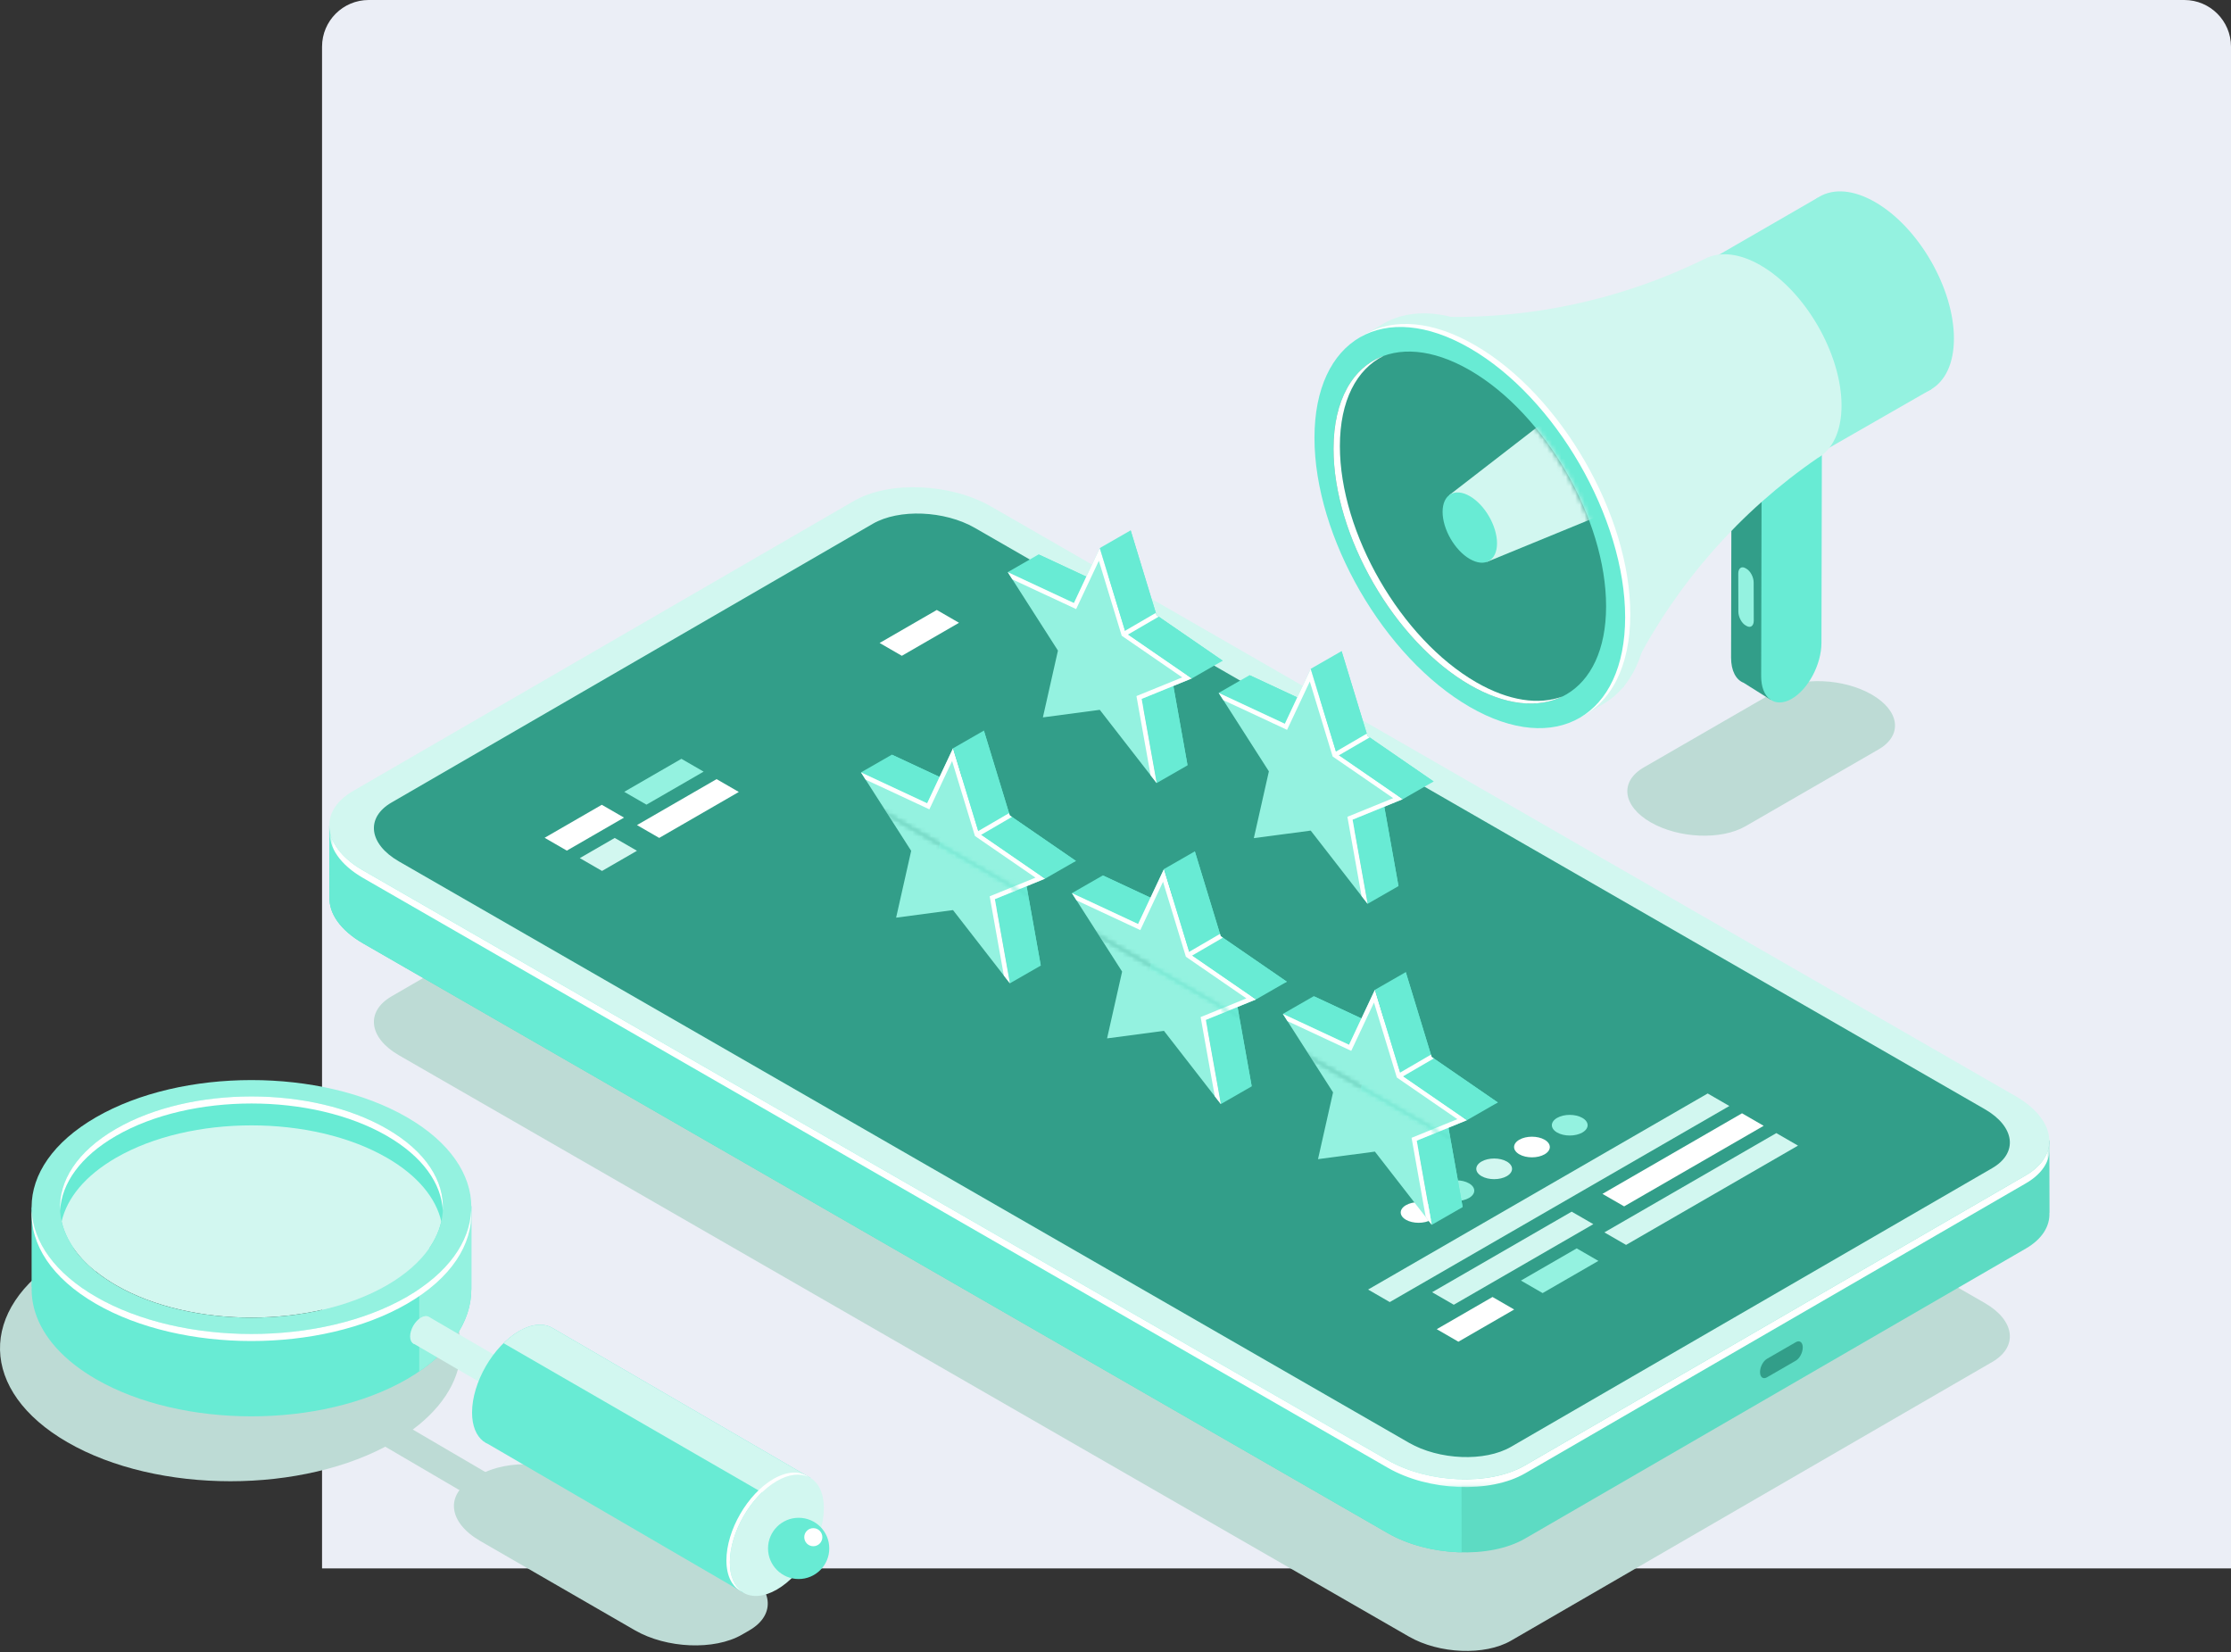 <?xml version="1.0" encoding="utf-8"?>
<svg xmlns="http://www.w3.org/2000/svg" xmlns:xlink="http://www.w3.org/1999/xlink" width="478px" height="354px" viewBox="0 0 478 354" version="1.1">
    
    <rect x="0" y="0" width="478" height="354" fill="#333333" stroke="none"/>
    
    <title>Group 370</title>
    <desc>Created with Sketch.</desc>
    <defs>
        <polygon id="path-1" points="0.638 0.329 369.142 0.329 369.142 140.901 0.638 140.901"/>
        <polygon id="path-3" points="193.097 95.763 145.345 119.963 0.249 57.009 27.724 0.591"/>
        <polyline id="path-5" points="193.097 95.763 145.345 119.963 0.249 57.009 27.724 0.591"/>
        <polygon id="path-7" points="193.097 95.763 145.345 119.963 0.249 57.009 27.724 0.591"/>
        <polygon id="path-9" points="193.097 95.763 145.345 119.963 0.249 57.009 27.724 0.591"/>
        <polygon id="path-11" points="193.097 95.763 145.345 119.963 0.249 57.009 27.724 0.591"/>
        <polygon id="path-13" points="193.097 95.763 145.345 119.963 0.249 57.009 27.724 0.591"/>
        <polygon id="path-15" points="193.097 95.763 145.345 119.963 0.249 57.009 27.724 0.591"/>
        <polygon id="path-17" points="193.097 95.763 145.345 119.963 0.249 57.009 27.724 0.591"/>
        <polygon id="path-19" points="193.097 95.763 145.345 119.963 0.249 57.009 27.724 0.591"/>
        <polyline id="path-21" points="193.097 95.763 145.345 119.963 0.249 57.009 27.724 0.591"/>
        <polygon id="path-23" points="193.097 95.763 145.345 119.963 0.249 57.009 27.724 0.591"/>
        <polygon id="path-25" points="193.097 95.763 145.345 119.963 0.249 57.009 27.724 0.591"/>
        <polygon id="path-27" points="193.097 95.763 145.345 119.963 0.249 57.009 27.724 0.591"/>
        <polygon id="path-29" points="193.097 95.763 145.345 119.963 0.249 57.009 27.724 0.591"/>
        <polygon id="path-31" points="193.097 95.763 145.345 119.963 0.249 57.009 27.724 0.591"/>
        <polygon id="path-33" points="193.097 95.763 145.345 119.963 0.249 57.009 27.724 0.591"/>
        <polygon id="path-35" points="193.097 95.763 145.345 119.963 0.249 57.009 27.724 0.591"/>
        <polyline id="path-37" points="193.097 95.763 145.345 119.963 0.249 57.009 27.724 0.591"/>
        <polygon id="path-39" points="193.097 95.763 145.345 119.963 0.249 57.009 27.724 0.591"/>
        <polygon id="path-41" points="193.097 95.763 145.345 119.963 0.249 57.009 27.724 0.591"/>
        <polygon id="path-43" points="193.097 95.763 145.345 119.963 0.249 57.009 27.724 0.591"/>
        <polygon id="path-45" points="193.097 95.763 145.345 119.963 0.249 57.009 27.724 0.591"/>
        <polygon id="path-47" points="193.097 95.763 145.345 119.963 0.249 57.009 27.724 0.591"/>
        <polygon id="path-49" points="193.097 95.763 145.345 119.963 0.249 57.009 27.724 0.591"/>
        <polygon id="path-51" points="193.097 95.763 145.345 119.963 0.249 57.009 27.724 0.591"/>
        <polyline id="path-53" points="193.097 95.763 145.345 119.963 0.249 57.009 27.724 0.591"/>
        <polygon id="path-55" points="193.097 95.763 145.345 119.963 0.249 57.009 27.724 0.591"/>
        <polygon id="path-57" points="193.097 95.763 145.345 119.963 0.249 57.009 27.724 0.591"/>
        <polygon id="path-59" points="193.097 95.763 145.345 119.963 0.249 57.009 27.724 0.591"/>
        <polygon id="path-61" points="193.097 95.763 145.345 119.963 0.249 57.009 27.724 0.591"/>
        <polygon id="path-63" points="193.097 95.763 145.345 119.963 0.249 57.009 27.724 0.591"/>
        <polygon id="path-65" points="193.097 95.763 145.345 119.963 0.249 57.009 27.724 0.591"/>
        <polygon id="path-67" points="193.097 95.763 145.345 119.963 0.249 57.009 27.724 0.591"/>
        <polyline id="path-69" points="193.097 95.763 145.345 119.963 0.249 57.009 27.724 0.591"/>
        <polygon id="path-71" points="193.097 95.763 145.345 119.963 0.249 57.009 27.724 0.591"/>
        <polygon id="path-73" points="193.097 95.763 145.345 119.963 0.249 57.009 27.724 0.591"/>
        <polygon id="path-75" points="193.097 95.763 145.345 119.963 0.249 57.009 27.724 0.591"/>
        <polygon id="path-77" points="193.097 95.763 145.345 119.963 0.249 57.009 27.724 0.591"/>
        <polygon id="path-79" points="193.097 95.763 145.345 119.963 0.249 57.009 27.724 0.591"/>
        <polygon id="path-81" points="193.097 95.763 145.345 119.963 0.249 57.009 27.724 0.591"/>
        <polygon id="path-83" points="0.367 58.328 187.332 165.927 184.154 31.503 58.79 0.084"/>
        <polyline id="path-85" points="0.367 58.328 187.332 165.927 184.154 31.503 58.79 0.084"/>
        <polygon id="path-87" points="0.367 58.328 187.332 165.927 184.154 31.503 58.79 0.084"/>
        <polygon id="path-89" points="0.367 58.328 187.332 165.927 184.154 31.503 58.79 0.084"/>
        <polygon id="path-91" points="0.367 58.328 187.332 165.927 184.154 31.503 58.79 0.084"/>
        <polygon id="path-93" points="0.367 58.328 187.332 165.927 184.154 31.503 58.79 0.084"/>
        <polygon id="path-95" points="0.367 58.328 187.332 165.927 184.154 31.503 58.79 0.084"/>
        <polygon id="path-97" points="0.367 58.328 187.332 165.927 184.154 31.503 58.79 0.084"/>
        <polygon id="path-99" points="0.367 58.328 187.332 165.927 184.154 31.503 58.79 0.084"/>
        <polyline id="path-101" points="0.367 58.328 187.332 165.927 184.154 31.503 58.79 0.084"/>
        <polygon id="path-103" points="0.367 58.328 187.332 165.927 184.154 31.503 58.79 0.084"/>
        <polygon id="path-105" points="0.367 58.328 187.332 165.927 184.154 31.503 58.79 0.084"/>
        <polygon id="path-107" points="0.367 58.328 187.332 165.927 184.154 31.503 58.79 0.084"/>
        <polygon id="path-109" points="0.367 58.328 187.332 165.927 184.154 31.503 58.79 0.084"/>
        <polygon id="path-111" points="0.367 58.328 187.332 165.927 184.154 31.503 58.79 0.084"/>
        <polygon id="path-113" points="0.367 58.328 187.332 165.927 184.154 31.503 58.79 0.084"/>
        <polygon id="path-115" points="0.367 58.328 187.332 165.927 184.154 31.503 58.79 0.084"/>
        <polyline id="path-117" points="0.367 58.328 187.332 165.927 184.154 31.503 58.79 0.084"/>
        <polygon id="path-119" points="0.367 58.328 187.332 165.927 184.154 31.503 58.79 0.084"/>
        <polygon id="path-121" points="0.367 58.328 187.332 165.927 184.154 31.503 58.79 0.084"/>
        <polygon id="path-123" points="0.367 58.328 187.332 165.927 184.154 31.503 58.79 0.084"/>
        <polygon id="path-125" points="0.367 58.328 187.332 165.927 184.154 31.503 58.79 0.084"/>
        <polygon id="path-127" points="0.367 58.328 187.332 165.927 184.154 31.503 58.79 0.084"/>
        <polygon id="path-129" points="0.367 58.328 187.332 165.927 184.154 31.503 58.79 0.084"/>
        <polygon id="path-131" points="0.367 58.328 187.332 165.927 184.154 31.503 58.79 0.084"/>
        <polyline id="path-133" points="0.367 58.328 187.332 165.927 184.154 31.503 58.79 0.084"/>
        <polygon id="path-135" points="0.367 58.328 187.332 165.927 184.154 31.503 58.79 0.084"/>
        <polygon id="path-137" points="0.367 58.328 187.332 165.927 184.154 31.503 58.79 0.084"/>
        <polygon id="path-139" points="0.367 58.328 187.332 165.927 184.154 31.503 58.79 0.084"/>
        <polygon id="path-141" points="0.367 58.328 187.332 165.927 184.154 31.503 58.79 0.084"/>
        <polygon id="path-143" points="0.367 58.328 187.332 165.927 184.154 31.503 58.79 0.084"/>
        <polygon id="path-145" points="0.367 58.328 187.332 165.927 184.154 31.503 58.79 0.084"/>
        <polygon id="path-147" points="0.367 58.328 187.332 165.927 184.154 31.503 58.79 0.084"/>
        <polyline id="path-149" points="0.367 58.328 187.332 165.927 184.154 31.503 58.79 0.084"/>
        <polygon id="path-151" points="0.367 58.328 187.332 165.927 184.154 31.503 58.79 0.084"/>
        <polygon id="path-153" points="0.367 58.328 187.332 165.927 184.154 31.503 58.79 0.084"/>
        <polygon id="path-155" points="0.367 58.328 187.332 165.927 184.154 31.503 58.79 0.084"/>
        <polygon id="path-157" points="0.367 58.328 187.332 165.927 184.154 31.503 58.79 0.084"/>
        <polygon id="path-159" points="0.367 58.328 187.332 165.927 184.154 31.503 58.79 0.084"/>
        <polygon id="path-161" points="0.367 58.328 187.332 165.927 184.154 31.503 58.79 0.084"/>
        <path d="M0.711,21.481 C0.711,40.102 13.785,62.745 29.912,72.056 L29.912,72.056 C46.039,81.367 59.112,73.82 59.112,55.199 L59.112,55.199 C59.112,36.578 46.039,13.934 29.912,4.623 L29.912,4.623 C25.224,1.917 20.795,0.635 16.87,0.635 L16.87,0.635 C7.29,0.635 0.711,8.272 0.711,21.481 L0.711,21.481 Z" id="path-163"/>
        <path d="M0.711,21.481 C0.711,40.102 13.785,62.745 29.912,72.056 L29.912,72.056 C46.039,81.367 59.112,73.82 59.112,55.199 L59.112,55.199 C59.112,36.578 46.039,13.934 29.912,4.623 L29.912,4.623 C25.224,1.917 20.795,0.635 16.87,0.635 L16.87,0.635 C7.29,0.635 0.711,8.272 0.711,21.481" id="path-165"/>
    </defs>
    <g id="For-Developers" stroke="none" stroke-width="1" fill="none" fill-rule="evenodd">
        <g transform="translate(-978, -4143)" id="Referral-Program">
            <g transform="translate(-105, 3649)">
                <g id="RPSF" transform="translate(329, 490)">
                    <g id="Group-370" transform="translate(754, 4)">
                        <path d="M79,0 L468,0 C473.523,-1.01453063e-15 478,4.477 478,10 L478,336 L478,336 L69,336 L69,10 C69,4.477 73.477,1.01453063e-15 79,0 Z" id="Rectangle" fill="#EBEEF6"/>
                        <g id="Group-161" transform="translate(70, 103.683)">
                            <path d="M303.994,73.317 L332.492,56.864 C337.708,53.852 337.055,48.592 331.031,45.114 C325.009,41.637 315.897,41.259 310.681,44.271 L282.182,60.725 C276.967,63.736 277.621,68.997 283.643,72.473 L283.644,72.473 C289.667,75.951 298.778,76.329 303.994,73.317" id="Fill-1" fill="#BDDBD5"/>
                            <path d="M13.886,109.768 L116.993,50.06 C122.594,46.816 132.387,47.208 138.864,50.936 L355.257,175.471 C361.735,179.199 362.445,184.85 356.844,188.094 L253.738,247.802 C248.137,251.046 238.345,250.654 231.868,246.926 L15.475,122.391 C8.996,118.664 8.286,113.012 13.886,109.768" id="Fill-3" fill="#BDDBD5"/>
                            <path d="M256.737,225.936 L364.041,163.797 C367.566,161.755 369.21,159.003 369.092,156.14 L369.116,156.148 L369.073,140.578 L363.105,147.568 C362.718,147.313 362.329,147.058 361.905,146.814 L142.394,20.485 C133.679,15.47 120.506,14.942 112.97,19.307 L7.174,80.573 C5.033,78.228 0.543,73.277 0.543,73.277 L0.593,88.507 L0.596,88.505 C0.437,91.939 2.882,95.597 7.802,98.428 L227.314,224.757 C236.029,229.773 249.202,230.3 256.737,225.936" id="Fill-5" fill="#5DDBC3"/>
                            <path d="M314.762,187.816 L308.58,191.383 C307.76,191.858 307.094,191.355 307.094,190.26 C307.094,189.166 307.76,187.895 308.58,187.42 L314.762,183.853 C315.582,183.379 316.247,183.881 316.247,184.976 C316.247,186.071 315.582,187.341 314.762,187.816" id="Fill-7" fill="#329E89"/>
                            <path d="M142.394,20.485 C133.679,15.469 120.505,14.942 112.97,19.306 L7.173,80.572 C5.033,78.228 0.542,73.277 0.542,73.277 L0.593,88.507 L0.596,88.505 C0.437,91.939 2.881,95.596 7.802,98.428 L227.314,224.757 C231.86,227.374 237.618,228.756 243.157,228.872 L242.948,78.354 L142.394,20.485 Z" id="Fill-9" fill="#68EBD4"/>
                            <path d="M5.622,65.79 L112.926,3.651 C120.461,-0.713 133.635,-0.185 142.35,4.83 L361.86,131.159 C370.575,136.175 371.531,143.778 363.996,148.143 L256.692,210.281 C249.157,214.645 235.984,214.118 227.268,209.102 L7.758,82.773 C-0.957,77.759 -1.914,70.154 5.622,65.79" id="Fill-11" fill="#D2F7F0"/>
                            <g id="Group-15" transform="translate(0, 74)">
                                <mask id="mask-2" fill="white">
                                    <use xlink:href="#path-1"/>
                                </mask>
                                <g id="Clip-14"/>
                                <path d="M256.773,137.944 L364.078,75.805 C367.963,73.554 369.574,70.442 369.044,67.267 C368.853,69.845 367.2,72.288 363.996,74.143 L256.692,136.282 C249.157,140.646 235.984,140.119 227.268,135.103 L7.757,8.774 C3.537,6.345 1.154,3.31 0.656,0.329 C0.398,3.816 2.829,7.553 7.839,10.436 L227.35,136.765 C236.065,141.781 249.239,142.308 256.773,137.944" id="Fill-13" fill="#FFFFFF" mask="url(#mask-2)"/>
                            </g>
                            <path d="M13.886,68.24 L116.993,8.532 C122.594,5.288 132.387,5.68 138.864,9.408 L355.257,133.942 C361.735,137.671 362.445,143.322 356.844,146.566 L253.738,206.274 C248.137,209.518 238.345,209.126 231.868,205.398 L15.475,80.863 C8.996,77.136 8.286,71.484 13.886,68.24" id="Fill-16" fill="#329E89"/>
                            <polygon id="Fill-18" fill="#D2F7F0" points="227.764 175.263 300.522 133.256 295.878 130.575 223.12 172.581"/>
                            <polygon id="Fill-20" fill="#D2F7F0" points="278.389 163.016 315.228 141.746 310.584 139.065 273.743 160.335"/>
                            <polygon id="Fill-22" fill="#94F2E0" points="260.51 173.338 272.459 166.44 267.815 163.758 255.865 170.656"/>
                            <polygon id="Fill-24" fill="#FFFFFF" points="242.47 183.753 254.418 176.855 249.775 174.173 237.827 181.071"/>
                            <polygon id="Fill-26" fill="#FFFFFF" points="277.976 154.763 307.875 137.501 303.231 134.82 273.331 152.082"/>
                            <polygon id="Fill-28" fill="#D2F7F0" points="241.478 175.835 271.377 158.572 266.734 155.892 236.834 173.153"/>
                            <path d="M263.614,138.935 C265.11,139.799 267.536,139.799 269.032,138.935 C270.528,138.072 270.528,136.67 269.032,135.807 C267.536,134.943 265.11,134.943 263.614,135.807 C262.118,136.67 262.118,138.072 263.614,138.935" id="Fill-30" fill="#94F2E0"/>
                            <path d="M255.518,143.609 C257.014,144.473 259.44,144.473 260.936,143.609 C262.432,142.746 262.432,141.345 260.936,140.481 C259.44,139.618 257.014,139.618 255.518,140.481 C254.022,141.345 254.022,142.746 255.518,143.609" id="Fill-32" fill="#FFFFFF"/>
                            <path d="M247.423,148.284 C248.919,149.147 251.345,149.147 252.841,148.284 C254.337,147.42 254.337,146.019 252.841,145.155 C251.345,144.292 248.919,144.292 247.423,145.155 C245.927,146.019 245.927,147.42 247.423,148.284" id="Fill-34" fill="#D2F7F0"/>
                            <path d="M239.327,152.957 C240.823,153.82 243.249,153.82 244.745,152.957 C246.241,152.093 246.241,150.692 244.745,149.829 C243.249,148.965 240.823,148.965 239.327,149.829 C237.831,150.692 237.831,152.093 239.327,152.957" id="Fill-36" fill="#94F2E0"/>
                            <path d="M231.231,157.631 C232.727,158.495 235.153,158.495 236.649,157.631 C238.145,156.767 238.146,155.366 236.649,154.503 C235.153,153.639 232.727,153.639 231.231,154.503 C229.735,155.366 229.735,156.767 231.231,157.631" id="Fill-38" fill="#FFFFFF"/>
                            <g id="Group-160" transform="translate(73, 59)">
                                <g id="Group-42">
                                    <mask id="mask-4" fill="white">
                                        <use xlink:href="#path-3"/>
                                    </mask>
                                    <g id="Clip-41"/>
                                    <polygon id="Fill-40" fill="#68EBD4" mask="url(#mask-4)" points="67.802 -6.167 73.343 12.002 87.522 21.76 76.766 26.145 79.99 44.178 67.802 28.49 55.615 30.106 58.84 15.795 48.084 -1.009 62.264 5.606"/>
                                </g>
                                <g id="Group-45">
                                    <mask id="mask-6" fill="white">
                                        <use xlink:href="#path-5"/>
                                    </mask>
                                    <g id="Clip-44"/>
                                    <path d="M41.468,2.789 L48.084,-1.009 L58.303,3.758 C58.303,3.758 58.269,10.63 58.303,10.793 C58.339,10.956 54.09,11.16 53.806,11.16 C53.52,11.16 41.468,2.789 41.468,2.789" id="Fill-43" fill="#68EBD4" mask="url(#mask-6)"/>
                                </g>
                                <g id="Group-48">
                                    <mask id="mask-8" fill="white">
                                        <use xlink:href="#path-7"/>
                                    </mask>
                                    <g id="Clip-47"/>
                                    <path d="M79.99,44.178 L73.373,47.977 L70.149,29.944 C70.149,29.944 73.356,26.559 73.343,26.559 C73.328,26.559 76.949,27.171 76.949,27.171 L79.99,44.178 Z" id="Fill-46" fill="#68EBD4" mask="url(#mask-8)"/>
                                </g>
                                <g id="Group-51">
                                    <mask id="mask-10" fill="white">
                                        <use xlink:href="#path-9"/>
                                    </mask>
                                    <g id="Clip-50"/>
                                    <polygon id="Fill-49" fill="#94F2E0" mask="url(#mask-10)" points="61.186 -2.368 66.725 15.801 80.905 25.559 70.149 29.944 73.373 47.977 61.186 32.289 48.998 33.905 52.223 19.594 41.467 2.79 55.646 9.405"/>
                                </g>
                                <g id="Group-54">
                                    <mask id="mask-12" fill="white">
                                        <use xlink:href="#path-11"/>
                                    </mask>
                                    <g id="Clip-53"/>
                                    <polygon id="Fill-52" fill="#FFFFFF" mask="url(#mask-12)" points="73.373 47.977 70.149 29.944 80.905 25.559 66.726 15.801 61.186 -2.368 55.646 9.405 41.468 2.789 42.455 4.333 56.119 10.706 60.991 0.35 65.887 16.414 78.853 25.337 69.044 29.334 72.08 46.312"/>
                                </g>
                                <g id="Group-57">
                                    <mask id="mask-14" fill="white">
                                        <use xlink:href="#path-13"/>
                                    </mask>
                                    <g id="Clip-56"/>
                                    <polygon id="Fill-55" fill="#68EBD4" mask="url(#mask-14)" points="61.186 -2.368 67.802 -6.167 73.342 12.003 66.725 15.801"/>
                                </g>
                                <g id="Group-60">
                                    <mask id="mask-16" fill="white">
                                        <use xlink:href="#path-15"/>
                                    </mask>
                                    <g id="Clip-59"/>
                                    <polygon id="Fill-58" fill="#68EBD4" mask="url(#mask-16)" points="87.522 21.76 80.905 25.559 66.725 15.801 73.342 12.002"/>
                                </g>
                                <g id="Group-63">
                                    <mask id="mask-18" fill="white">
                                        <use xlink:href="#path-17"/>
                                    </mask>
                                    <g id="Clip-62"/>
                                    <polygon id="Fill-61" fill="#FFFFFF" mask="url(#mask-18)" points="67.055 16.257 66.047 15.675 73.194 11.517 73.342 12.002 73.812 12.325"/>
                                </g>
                                <g id="Group-66">
                                    <mask id="mask-20" fill="white">
                                        <use xlink:href="#path-19"/>
                                    </mask>
                                    <g id="Clip-65"/>
                                    <polygon id="Fill-64" fill="#68EBD4" mask="url(#mask-20)" points="112.998 19.703 118.537 37.873 132.717 47.63 121.961 52.016 125.185 70.049 112.998 54.359 100.81 55.975 104.035 41.666 93.279 24.86 107.458 31.476"/>
                                </g>
                                <g id="Group-69">
                                    <mask id="mask-22" fill="white">
                                        <use xlink:href="#path-21"/>
                                    </mask>
                                    <g id="Clip-68"/>
                                    <path d="M86.662,28.66 L93.279,24.86 L103.498,29.628 C103.498,29.628 103.463,36.501 103.498,36.663 C103.534,36.827 99.286,37.031 99,37.031 C98.714,37.031 86.662,28.66 86.662,28.66" id="Fill-67" fill="#68EBD4" mask="url(#mask-22)"/>
                                </g>
                                <g id="Group-72">
                                    <mask id="mask-24" fill="white">
                                        <use xlink:href="#path-23"/>
                                    </mask>
                                    <g id="Clip-71"/>
                                    <path d="M125.184,70.048 L118.568,73.846 L115.344,55.814 C115.344,55.814 118.551,52.429 118.537,52.429 C118.523,52.429 122.144,53.041 122.144,53.041 L125.184,70.048 Z" id="Fill-70" fill="#68EBD4" mask="url(#mask-24)"/>
                                </g>
                                <g id="Group-75">
                                    <mask id="mask-26" fill="white">
                                        <use xlink:href="#path-25"/>
                                    </mask>
                                    <g id="Clip-74"/>
                                    <polygon id="Fill-73" fill="#94F2E0" mask="url(#mask-26)" points="106.381 23.501 111.921 41.67 126.101 51.429 115.345 55.814 118.569 73.846 106.381 58.157 94.194 59.773 97.418 45.464 86.662 28.659 100.842 35.273"/>
                                </g>
                                <g id="Group-78">
                                    <mask id="mask-28" fill="white">
                                        <use xlink:href="#path-27"/>
                                    </mask>
                                    <g id="Clip-77"/>
                                    <polygon id="Fill-76" fill="#FFFFFF" mask="url(#mask-28)" points="118.568 73.847 115.344 55.814 126.1 51.429 111.921 41.671 106.38 23.501 100.841 35.275 86.662 28.659 87.65 30.202 101.313 36.576 106.186 26.22 111.082 42.283 124.048 51.206 114.238 55.204 117.275 72.182"/>
                                </g>
                                <g id="Group-81">
                                    <mask id="mask-30" fill="white">
                                        <use xlink:href="#path-29"/>
                                    </mask>
                                    <g id="Clip-80"/>
                                    <polygon id="Fill-79" fill="#68EBD4" mask="url(#mask-30)" points="106.381 23.501 112.998 19.703 118.537 37.872 111.921 41.67"/>
                                </g>
                                <g id="Group-84">
                                    <mask id="mask-32" fill="white">
                                        <use xlink:href="#path-31"/>
                                    </mask>
                                    <g id="Clip-83"/>
                                    <polygon id="Fill-82" fill="#68EBD4" mask="url(#mask-32)" points="132.717 47.63 126.101 51.429 111.921 41.67 118.537 37.872"/>
                                </g>
                                <g id="Group-87">
                                    <mask id="mask-34" fill="white">
                                        <use xlink:href="#path-33"/>
                                    </mask>
                                    <g id="Clip-86"/>
                                    <polygon id="Fill-85" fill="#FFFFFF" mask="url(#mask-34)" points="112.251 42.127 111.243 41.545 118.39 37.387 118.537 37.872 119.008 38.195"/>
                                </g>
                                <g id="Group-90">
                                    <mask id="mask-36" fill="white">
                                        <use xlink:href="#path-35"/>
                                    </mask>
                                    <g id="Clip-89"/>
                                    <polygon id="Fill-88" fill="#68EBD4" mask="url(#mask-36)" points="158.192 45.573 163.732 63.743 177.912 73.501 167.156 77.886 170.38 95.919 158.192 80.23 146.005 81.846 149.229 67.536 138.473 50.731 152.653 57.346"/>
                                </g>
                                <g id="Group-93">
                                    <mask id="mask-38" fill="white">
                                        <use xlink:href="#path-37"/>
                                    </mask>
                                    <g id="Clip-92"/>
                                    <path d="M131.857,54.529 L138.473,50.731 L148.693,55.499 C148.693,55.499 148.658,62.37 148.693,62.534 C148.728,62.697 144.481,62.901 144.195,62.901 C143.909,62.901 131.857,54.529 131.857,54.529" id="Fill-91" fill="#68EBD4" mask="url(#mask-38)"/>
                                </g>
                                <g id="Group-96">
                                    <mask id="mask-40" fill="white">
                                        <use xlink:href="#path-39"/>
                                    </mask>
                                    <g id="Clip-95"/>
                                    <path d="M170.38,95.918 L163.763,99.716 L160.539,81.684 C160.539,81.684 163.746,78.299 163.733,78.299 C163.719,78.299 167.339,78.911 167.339,78.911 L170.38,95.918 Z" id="Fill-94" fill="#68EBD4" mask="url(#mask-40)"/>
                                </g>
                                <g id="Group-99">
                                    <mask id="mask-42" fill="white">
                                        <use xlink:href="#path-41"/>
                                    </mask>
                                    <g id="Clip-98"/>
                                    <polygon id="Fill-97" fill="#94F2E0" mask="url(#mask-42)" points="151.576 49.371 157.115 67.54 171.295 77.299 160.539 81.684 163.763 99.716 151.576 84.028 139.389 85.644 142.613 71.334 131.857 54.529 146.037 61.144"/>
                                </g>
                                <g id="Group-102">
                                    <mask id="mask-44" fill="white">
                                        <use xlink:href="#path-43"/>
                                    </mask>
                                    <g id="Clip-101"/>
                                    <polygon id="Fill-100" fill="#FFFFFF" mask="url(#mask-44)" points="163.763 99.716 160.538 81.683 171.294 77.299 157.115 67.54 151.576 49.371 146.036 61.144 131.857 54.528 132.845 56.072 146.508 62.445 151.381 52.09 156.276 68.153 169.244 77.076 159.434 81.074 162.47 98.052"/>
                                </g>
                                <g id="Group-105">
                                    <mask id="mask-46" fill="white">
                                        <use xlink:href="#path-45"/>
                                    </mask>
                                    <g id="Clip-104"/>
                                    <polygon id="Fill-103" fill="#68EBD4" mask="url(#mask-46)" points="151.576 49.371 158.192 45.572 163.732 63.742 157.115 67.54"/>
                                </g>
                                <g id="Group-108">
                                    <mask id="mask-48" fill="white">
                                        <use xlink:href="#path-47"/>
                                    </mask>
                                    <g id="Clip-107"/>
                                    <polygon id="Fill-106" fill="#68EBD4" mask="url(#mask-48)" points="177.912 73.5 171.295 77.298 157.115 67.54 163.732 63.742"/>
                                </g>
                                <g id="Group-111">
                                    <mask id="mask-50" fill="white">
                                        <use xlink:href="#path-49"/>
                                    </mask>
                                    <g id="Clip-110"/>
                                    <polygon id="Fill-109" fill="#FFFFFF" mask="url(#mask-50)" points="157.446 67.997 156.437 67.415 163.584 63.257 163.732 63.742 164.202 64.065"/>
                                </g>
                                <g id="Group-114">
                                    <mask id="mask-52" fill="white">
                                        <use xlink:href="#path-51"/>
                                    </mask>
                                    <g id="Clip-113"/>
                                    <polygon id="Fill-112" fill="#68EBD4" mask="url(#mask-52)" points="99.248 -49.068 104.788 -30.898 118.967 -21.14 108.211 -16.756 111.436 1.278 99.248 -14.412 87.061 -12.796 90.285 -27.105 79.529 -43.91 93.709 -37.295"/>
                                </g>
                                <g id="Group-117">
                                    <mask id="mask-54" fill="white">
                                        <use xlink:href="#path-53"/>
                                    </mask>
                                    <g id="Clip-116"/>
                                    <path d="M72.913,-40.111 L79.529,-43.91 L89.749,-39.142 C89.749,-39.142 89.713,-32.27 89.749,-32.108 C89.784,-31.945 85.536,-31.739 85.251,-31.739 C84.965,-31.739 72.913,-40.111 72.913,-40.111" id="Fill-115" fill="#68EBD4" mask="url(#mask-54)"/>
                                </g>
                                <g id="Group-120">
                                    <mask id="mask-56" fill="white">
                                        <use xlink:href="#path-55"/>
                                    </mask>
                                    <g id="Clip-119"/>
                                    <path d="M111.435,1.277 L104.818,5.075 L101.594,-12.957 C101.594,-12.957 104.801,-16.342 104.788,-16.342 C104.773,-16.342 108.394,-15.729 108.394,-15.729 L111.435,1.277 Z" id="Fill-118" fill="#68EBD4" mask="url(#mask-56)"/>
                                </g>
                                <g id="Group-123">
                                    <mask id="mask-58" fill="white">
                                        <use xlink:href="#path-57"/>
                                    </mask>
                                    <g id="Clip-122"/>
                                    <polygon id="Fill-121" fill="#94F2E0" mask="url(#mask-58)" points="92.632 -45.269 98.171 -27.1 112.351 -17.342 101.595 -12.957 104.819 5.076 92.632 -10.613 80.444 -8.997 83.669 -23.307 72.913 -40.111 87.092 -33.497"/>
                                </g>
                                <g id="Group-126">
                                    <mask id="mask-60" fill="white">
                                        <use xlink:href="#path-59"/>
                                    </mask>
                                    <g id="Clip-125"/>
                                    <polygon id="Fill-124" fill="#FFFFFF" mask="url(#mask-60)" points="104.818 5.076 101.594 -12.957 112.35 -17.341 98.171 -27.099 92.631 -45.269 87.091 -33.496 72.913 -40.111 73.9 -38.568 87.564 -32.195 92.436 -42.55 97.332 -26.487 110.298 -17.564 100.489 -13.566 103.525 3.412"/>
                                </g>
                                <g id="Group-129">
                                    <mask id="mask-62" fill="white">
                                        <use xlink:href="#path-61"/>
                                    </mask>
                                    <g id="Clip-128"/>
                                    <polygon id="Fill-127" fill="#68EBD4" mask="url(#mask-62)" points="92.632 -45.269 99.248 -49.067 104.788 -30.898 98.171 -27.1"/>
                                </g>
                                <g id="Group-132">
                                    <mask id="mask-64" fill="white">
                                        <use xlink:href="#path-63"/>
                                    </mask>
                                    <g id="Clip-131"/>
                                    <polygon id="Fill-130" fill="#68EBD4" mask="url(#mask-64)" points="118.967 -21.14 112.351 -17.342 98.171 -27.1 104.788 -30.898"/>
                                </g>
                                <g id="Group-135">
                                    <mask id="mask-66" fill="white">
                                        <use xlink:href="#path-65"/>
                                    </mask>
                                    <g id="Clip-134"/>
                                    <polygon id="Fill-133" fill="#FFFFFF" mask="url(#mask-66)" points="98.501 -26.643 97.493 -27.226 104.64 -31.384 104.788 -30.898 105.258 -30.575"/>
                                </g>
                                <g id="Group-138">
                                    <mask id="mask-68" fill="white">
                                        <use xlink:href="#path-67"/>
                                    </mask>
                                    <g id="Clip-137"/>
                                    <polygon id="Fill-136" fill="#68EBD4" mask="url(#mask-68)" points="144.443 -23.198 149.982 -5.029 164.162 4.73 153.406 9.115 156.63 27.147 144.443 11.458 132.255 13.074 135.48 -1.236 124.724 -18.04 138.903 -11.425"/>
                                </g>
                                <g id="Group-141">
                                    <mask id="mask-70" fill="white">
                                        <use xlink:href="#path-69"/>
                                    </mask>
                                    <g id="Clip-140"/>
                                    <path d="M118.107,-14.242 L124.724,-18.04 L134.943,-13.273 C134.943,-13.273 134.908,-6.401 134.943,-6.238 C134.979,-6.075 130.731,-5.87 130.445,-5.87 C130.159,-5.87 118.107,-14.242 118.107,-14.242" id="Fill-139" fill="#68EBD4" mask="url(#mask-70)"/>
                                </g>
                                <g id="Group-144">
                                    <mask id="mask-72" fill="white">
                                        <use xlink:href="#path-71"/>
                                    </mask>
                                    <g id="Clip-143"/>
                                    <path d="M156.63,27.147 L150.014,30.946 L146.789,12.913 C146.789,12.913 149.997,9.528 149.983,9.528 C149.969,9.528 153.59,10.141 153.59,10.141 L156.63,27.147 Z" id="Fill-142" fill="#68EBD4" mask="url(#mask-72)"/>
                                </g>
                                <g id="Group-147">
                                    <mask id="mask-74" fill="white">
                                        <use xlink:href="#path-73"/>
                                    </mask>
                                    <g id="Clip-146"/>
                                    <polygon id="Fill-145" fill="#94F2E0" mask="url(#mask-74)" points="137.826 -19.399 143.366 -1.23 157.546 8.527 146.789 12.912 150.014 30.945 137.826 15.258 125.639 16.873 128.863 2.563 118.107 -14.242 132.287 -7.627"/>
                                </g>
                                <g id="Group-150">
                                    <mask id="mask-76" fill="white">
                                        <use xlink:href="#path-75"/>
                                    </mask>
                                    <g id="Clip-149"/>
                                    <polygon id="Fill-148" fill="#FFFFFF" mask="url(#mask-76)" points="150.013 30.946 146.788 12.913 157.544 8.528 143.367 -1.23 137.826 -19.399 132.286 -7.626 118.108 -14.242 119.096 -12.698 132.758 -6.325 137.631 -16.68 142.526 -0.617 155.494 8.306 145.684 12.303 148.72 29.281"/>
                                </g>
                                <g id="Group-153">
                                    <mask id="mask-78" fill="white">
                                        <use xlink:href="#path-77"/>
                                    </mask>
                                    <g id="Clip-152"/>
                                    <polygon id="Fill-151" fill="#68EBD4" mask="url(#mask-78)" points="137.826 -19.399 144.443 -23.198 149.982 -5.029 143.366 -1.23"/>
                                </g>
                                <g id="Group-156">
                                    <mask id="mask-80" fill="white">
                                        <use xlink:href="#path-79"/>
                                    </mask>
                                    <g id="Clip-155"/>
                                    <polygon id="Fill-154" fill="#68EBD4" mask="url(#mask-80)" points="164.162 4.73 157.546 8.528 143.366 -1.23 149.982 -5.028"/>
                                </g>
                                <g id="Group-159">
                                    <mask id="mask-82" fill="white">
                                        <use xlink:href="#path-81"/>
                                    </mask>
                                    <g id="Clip-158"/>
                                    <polygon id="Fill-157" fill="#FFFFFF" mask="url(#mask-82)" points="143.696 -0.774 142.688 -1.356 149.835 -5.514 149.982 -5.029 150.453 -4.706"/>
                                </g>
                            </g>
                        </g>
                        <g id="Group-282" transform="translate(156, 96.683)">
                            <g id="Group-164">
                                <mask id="mask-84" fill="white">
                                    <use xlink:href="#path-83"/>
                                </mask>
                                <g id="Clip-163"/>
                                <polygon id="Fill-162" fill="#68EBD4" mask="url(#mask-84)" points="54.803 59.833 60.343 78.002 74.522 87.76 63.766 92.145 66.99 110.178 54.803 94.49 42.615 96.106 45.84 81.795 35.084 64.991 49.264 71.606"/>
                            </g>
                            <g id="Group-167">
                                <mask id="mask-86" fill="white">
                                    <use xlink:href="#path-85"/>
                                </mask>
                                <g id="Clip-166"/>
                                <path d="M28.468,68.789 L35.084,64.991 L45.303,69.758 C45.303,69.758 45.269,76.63 45.303,76.793 C45.339,76.956 41.09,77.16 40.806,77.16 C40.52,77.16 28.468,68.789 28.468,68.789" id="Fill-165" fill="#68EBD4" mask="url(#mask-86)"/>
                            </g>
                            <g id="Group-170">
                                <mask id="mask-88" fill="white">
                                    <use xlink:href="#path-87"/>
                                </mask>
                                <g id="Clip-169"/>
                                <path d="M66.99,110.178 L60.373,113.977 L57.149,95.944 C57.149,95.944 60.356,92.559 60.343,92.559 C60.328,92.559 63.949,93.171 63.949,93.171 L66.99,110.178 Z" id="Fill-168" fill="#68EBD4" mask="url(#mask-88)"/>
                            </g>
                            <g id="Group-173">
                                <mask id="mask-90" fill="white">
                                    <use xlink:href="#path-89"/>
                                </mask>
                                <g id="Clip-172"/>
                                <polygon id="Fill-171" fill="#94F2E0" mask="url(#mask-90)" points="48.186 63.632 53.725 81.801 67.905 91.559 57.149 95.944 60.373 113.977 48.186 98.289 35.998 99.905 39.223 85.594 28.467 68.79 42.646 75.405"/>
                            </g>
                            <g id="Group-176">
                                <mask id="mask-92" fill="white">
                                    <use xlink:href="#path-91"/>
                                </mask>
                                <g id="Clip-175"/>
                                <polygon id="Fill-174" fill="#FFFFFF" mask="url(#mask-92)" points="60.373 113.977 57.149 95.944 67.905 91.559 53.726 81.801 48.186 63.632 42.646 75.405 28.468 68.789 29.455 70.333 43.119 76.706 47.991 66.35 52.887 82.414 65.853 91.337 56.044 95.334 59.08 112.312"/>
                            </g>
                            <g id="Group-179">
                                <mask id="mask-94" fill="white">
                                    <use xlink:href="#path-93"/>
                                </mask>
                                <g id="Clip-178"/>
                                <polygon id="Fill-177" fill="#68EBD4" mask="url(#mask-94)" points="48.186 63.632 54.802 59.833 60.342 78.003 53.725 81.801"/>
                            </g>
                            <g id="Group-182">
                                <mask id="mask-96" fill="white">
                                    <use xlink:href="#path-95"/>
                                </mask>
                                <g id="Clip-181"/>
                                <polygon id="Fill-180" fill="#68EBD4" mask="url(#mask-96)" points="74.522 87.76 67.905 91.559 53.725 81.801 60.342 78.002"/>
                            </g>
                            <g id="Group-185">
                                <mask id="mask-98" fill="white">
                                    <use xlink:href="#path-97"/>
                                </mask>
                                <g id="Clip-184"/>
                                <polygon id="Fill-183" fill="#FFFFFF" mask="url(#mask-98)" points="54.055 82.257 53.047 81.675 60.194 77.517 60.342 78.002 60.812 78.325"/>
                            </g>
                            <g id="Group-188">
                                <mask id="mask-100" fill="white">
                                    <use xlink:href="#path-99"/>
                                </mask>
                                <g id="Clip-187"/>
                                <polygon id="Fill-186" fill="#68EBD4" mask="url(#mask-100)" points="99.998 85.704 105.537 103.873 119.717 113.63 108.961 118.016 112.185 136.048 99.998 120.359 87.81 121.975 91.035 107.665 80.279 90.861 94.458 97.475"/>
                            </g>
                            <g id="Group-191">
                                <mask id="mask-102" fill="white">
                                    <use xlink:href="#path-101"/>
                                </mask>
                                <g id="Clip-190"/>
                                <path d="M73.662,94.659 L80.279,90.861 L90.498,95.629 C90.498,95.629 90.463,102.501 90.498,102.663 C90.534,102.826 86.286,103.031 86,103.031 C85.714,103.031 73.662,94.659 73.662,94.659" id="Fill-189" fill="#68EBD4" mask="url(#mask-102)"/>
                            </g>
                            <g id="Group-194">
                                <mask id="mask-104" fill="white">
                                    <use xlink:href="#path-103"/>
                                </mask>
                                <g id="Clip-193"/>
                                <path d="M112.184,136.048 L105.568,139.846 L102.344,121.814 C102.344,121.814 105.551,118.429 105.537,118.429 C105.523,118.429 109.144,119.041 109.144,119.041 L112.184,136.048 Z" id="Fill-192" fill="#68EBD4" mask="url(#mask-104)"/>
                            </g>
                            <g id="Group-197">
                                <mask id="mask-106" fill="white">
                                    <use xlink:href="#path-105"/>
                                </mask>
                                <g id="Clip-196"/>
                                <polygon id="Fill-195" fill="#94F2E0" mask="url(#mask-106)" points="93.381 89.501 98.921 107.67 113.101 117.429 102.345 121.814 105.569 139.846 93.381 124.157 81.194 125.773 84.418 111.464 73.662 94.659 87.842 101.273"/>
                            </g>
                            <g id="Group-200">
                                <mask id="mask-108" fill="white">
                                    <use xlink:href="#path-107"/>
                                </mask>
                                <g id="Clip-199"/>
                                <polygon id="Fill-198" fill="#FFFFFF" mask="url(#mask-108)" points="105.568 139.847 102.344 121.814 113.1 117.429 98.921 107.671 93.38 89.501 87.841 101.275 73.662 94.659 74.65 96.202 88.313 102.576 93.186 92.22 98.082 108.283 111.048 117.206 101.238 121.204 104.275 138.182"/>
                            </g>
                            <g id="Group-203">
                                <mask id="mask-110" fill="white">
                                    <use xlink:href="#path-109"/>
                                </mask>
                                <g id="Clip-202"/>
                                <polygon id="Fill-201" fill="#68EBD4" mask="url(#mask-110)" points="93.381 89.501 99.998 85.703 105.537 103.872 98.921 107.67"/>
                            </g>
                            <g id="Group-206">
                                <mask id="mask-112" fill="white">
                                    <use xlink:href="#path-111"/>
                                </mask>
                                <g id="Clip-205"/>
                                <polygon id="Fill-204" fill="#68EBD4" mask="url(#mask-112)" points="119.717 113.63 113.101 117.429 98.921 107.67 105.537 103.872"/>
                            </g>
                            <g id="Group-209">
                                <mask id="mask-114" fill="white">
                                    <use xlink:href="#path-113"/>
                                </mask>
                                <g id="Clip-208"/>
                                <polygon id="Fill-207" fill="#FFFFFF" mask="url(#mask-114)" points="99.251 108.127 98.243 107.545 105.39 103.387 105.537 103.872 106.008 104.195"/>
                            </g>
                            <g id="Group-212">
                                <mask id="mask-116" fill="white">
                                    <use xlink:href="#path-115"/>
                                </mask>
                                <g id="Clip-211"/>
                                <polygon id="Fill-210" fill="#68EBD4" mask="url(#mask-116)" points="145.192 111.573 150.732 129.743 164.912 139.501 154.156 143.886 157.38 161.919 145.192 146.23 133.005 147.846 136.229 133.536 125.473 116.731 139.653 123.346"/>
                            </g>
                            <g id="Group-215">
                                <mask id="mask-118" fill="white">
                                    <use xlink:href="#path-117"/>
                                </mask>
                                <g id="Clip-214"/>
                                <path d="M118.857,120.529 L125.473,116.731 L135.693,121.499 C135.693,121.499 135.658,128.37 135.693,128.534 C135.728,128.697 131.481,128.901 131.195,128.901 C130.909,128.901 118.857,120.529 118.857,120.529" id="Fill-213" fill="#68EBD4" mask="url(#mask-118)"/>
                            </g>
                            <g id="Group-218">
                                <mask id="mask-120" fill="white">
                                    <use xlink:href="#path-119"/>
                                </mask>
                                <g id="Clip-217"/>
                                <path d="M157.38,161.918 L150.763,165.716 L147.539,147.684 C147.539,147.684 150.746,144.299 150.733,144.299 C150.719,144.299 154.339,144.911 154.339,144.911 L157.38,161.918 Z" id="Fill-216" fill="#68EBD4" mask="url(#mask-120)"/>
                            </g>
                            <g id="Group-221">
                                <mask id="mask-122" fill="white">
                                    <use xlink:href="#path-121"/>
                                </mask>
                                <g id="Clip-220"/>
                                <polygon id="Fill-219" fill="#94F2E0" mask="url(#mask-122)" points="138.576 115.371 144.115 133.541 158.295 143.298 147.539 147.685 150.763 165.716 138.576 150.028 126.389 151.643 129.613 137.333 118.857 120.528 133.037 127.144"/>
                            </g>
                            <g id="Group-224">
                                <mask id="mask-124" fill="white">
                                    <use xlink:href="#path-123"/>
                                </mask>
                                <g id="Clip-223"/>
                                <polygon id="Fill-222" fill="#FFFFFF" mask="url(#mask-124)" points="150.763 165.716 147.538 147.683 158.294 143.299 144.115 133.54 138.576 115.371 133.036 127.144 118.858 120.528 119.844 122.072 133.508 128.445 138.381 118.09 143.276 134.153 156.244 143.076 146.434 147.074 149.47 164.052"/>
                            </g>
                            <g id="Group-227">
                                <mask id="mask-126" fill="white">
                                    <use xlink:href="#path-125"/>
                                </mask>
                                <g id="Clip-226"/>
                                <polygon id="Fill-225" fill="#68EBD4" mask="url(#mask-126)" points="138.576 115.371 145.192 111.573 150.732 129.743 144.115 133.541"/>
                            </g>
                            <g id="Group-230">
                                <mask id="mask-128" fill="white">
                                    <use xlink:href="#path-127"/>
                                </mask>
                                <g id="Clip-229"/>
                                <polygon id="Fill-228" fill="#68EBD4" mask="url(#mask-128)" points="164.912 139.5 158.295 143.298 144.115 133.54 150.732 129.742"/>
                            </g>
                            <g id="Group-233">
                                <mask id="mask-130" fill="white">
                                    <use xlink:href="#path-129"/>
                                </mask>
                                <g id="Clip-232"/>
                                <polygon id="Fill-231" fill="#FFFFFF" mask="url(#mask-130)" points="144.446 133.997 143.437 133.415 150.584 129.257 150.732 129.742 151.202 130.065"/>
                            </g>
                            <g id="Group-236">
                                <mask id="mask-132" fill="white">
                                    <use xlink:href="#path-131"/>
                                </mask>
                                <g id="Clip-235"/>
                                <polygon id="Fill-234" fill="#68EBD4" mask="url(#mask-132)" points="86.248 16.933 91.788 35.102 105.967 44.859 95.211 49.245 98.436 67.278 86.248 51.589 74.061 53.205 77.285 38.895 66.529 22.09 80.709 28.704"/>
                            </g>
                            <g id="Group-239">
                                <mask id="mask-134" fill="white">
                                    <use xlink:href="#path-133"/>
                                </mask>
                                <g id="Clip-238"/>
                                <path d="M59.913,25.889 L66.529,22.09 L76.749,26.858 C76.749,26.858 76.713,33.73 76.749,33.892 C76.784,34.056 72.536,34.261 72.251,34.261 C71.965,34.261 59.913,25.889 59.913,25.889" id="Fill-237" fill="#68EBD4" mask="url(#mask-134)"/>
                            </g>
                            <g id="Group-242">
                                <mask id="mask-136" fill="white">
                                    <use xlink:href="#path-135"/>
                                </mask>
                                <g id="Clip-241"/>
                                <path d="M98.435,67.277 L91.818,71.075 L88.594,53.043 C88.594,53.043 91.801,49.658 91.788,49.658 C91.773,49.658 95.394,50.271 95.394,50.271 L98.435,67.277 Z" id="Fill-240" fill="#68EBD4" mask="url(#mask-136)"/>
                            </g>
                            <g id="Group-245">
                                <mask id="mask-138" fill="white">
                                    <use xlink:href="#path-137"/>
                                </mask>
                                <g id="Clip-244"/>
                                <polygon id="Fill-243" fill="#94F2E0" mask="url(#mask-138)" points="79.632 20.731 85.171 38.9 99.351 48.658 88.595 53.043 91.819 71.076 79.632 55.387 67.444 57.003 70.669 42.693 59.913 25.889 74.092 32.503"/>
                            </g>
                            <g id="Group-248">
                                <mask id="mask-140" fill="white">
                                    <use xlink:href="#path-139"/>
                                </mask>
                                <g id="Clip-247"/>
                                <polygon id="Fill-246" fill="#FFFFFF" mask="url(#mask-140)" points="91.818 71.076 88.594 53.043 99.35 48.659 85.171 38.901 79.631 20.731 74.091 32.504 59.913 25.889 60.9 27.432 74.564 33.805 79.436 23.45 84.332 39.513 97.298 48.436 87.489 52.434 90.525 69.412"/>
                            </g>
                            <g id="Group-251">
                                <mask id="mask-142" fill="white">
                                    <use xlink:href="#path-141"/>
                                </mask>
                                <g id="Clip-250"/>
                                <polygon id="Fill-249" fill="#68EBD4" mask="url(#mask-142)" points="79.632 20.731 86.248 16.933 91.788 35.102 85.171 38.9"/>
                            </g>
                            <g id="Group-254">
                                <mask id="mask-144" fill="white">
                                    <use xlink:href="#path-143"/>
                                </mask>
                                <g id="Clip-253"/>
                                <polygon id="Fill-252" fill="#68EBD4" mask="url(#mask-144)" points="105.967 44.86 99.351 48.658 85.171 38.9 91.788 35.102"/>
                            </g>
                            <g id="Group-257">
                                <mask id="mask-146" fill="white">
                                    <use xlink:href="#path-145"/>
                                </mask>
                                <g id="Clip-256"/>
                                <polygon id="Fill-255" fill="#FFFFFF" mask="url(#mask-146)" points="85.501 39.357 84.493 38.774 91.64 34.616 91.788 35.102 92.258 35.425"/>
                            </g>
                            <g id="Group-260">
                                <mask id="mask-148" fill="white">
                                    <use xlink:href="#path-147"/>
                                </mask>
                                <g id="Clip-259"/>
                                <polygon id="Fill-258" fill="#68EBD4" mask="url(#mask-148)" points="131.443 42.802 136.982 60.971 151.162 70.73 140.406 75.115 143.63 93.147 131.443 77.458 119.255 79.074 122.48 64.764 111.724 47.96 125.903 54.575"/>
                            </g>
                            <g id="Group-263">
                                <mask id="mask-150" fill="white">
                                    <use xlink:href="#path-149"/>
                                </mask>
                                <g id="Clip-262"/>
                                <path d="M105.107,51.758 L111.724,47.96 L121.943,52.727 C121.943,52.727 121.908,59.599 121.943,59.762 C121.979,59.925 117.731,60.13 117.445,60.13 C117.159,60.13 105.107,51.758 105.107,51.758" id="Fill-261" fill="#68EBD4" mask="url(#mask-150)"/>
                            </g>
                            <g id="Group-266">
                                <mask id="mask-152" fill="white">
                                    <use xlink:href="#path-151"/>
                                </mask>
                                <g id="Clip-265"/>
                                <path d="M143.63,93.147 L137.014,96.946 L133.789,78.913 C133.789,78.913 136.997,75.528 136.983,75.528 C136.969,75.528 140.59,76.141 140.59,76.141 L143.63,93.147 Z" id="Fill-264" fill="#68EBD4" mask="url(#mask-152)"/>
                            </g>
                            <g id="Group-269">
                                <mask id="mask-154" fill="white">
                                    <use xlink:href="#path-153"/>
                                </mask>
                                <g id="Clip-268"/>
                                <polygon id="Fill-267" fill="#94F2E0" mask="url(#mask-154)" points="124.826 46.6 130.366 64.769 144.546 74.528 133.789 78.912 137.014 96.945 124.826 81.257 112.639 82.874 115.863 68.564 105.107 51.758 119.287 58.373"/>
                            </g>
                            <g id="Group-272">
                                <mask id="mask-156" fill="white">
                                    <use xlink:href="#path-155"/>
                                </mask>
                                <g id="Clip-271"/>
                                <polygon id="Fill-270" fill="#FFFFFF" mask="url(#mask-156)" points="137.013 96.946 133.788 78.913 144.544 74.528 130.367 64.77 124.826 46.601 119.287 58.374 105.108 51.758 106.096 53.302 119.758 59.675 124.632 49.32 129.526 65.383 142.494 74.306 132.684 78.303 135.72 95.281"/>
                            </g>
                            <g id="Group-275">
                                <mask id="mask-158" fill="white">
                                    <use xlink:href="#path-157"/>
                                </mask>
                                <g id="Clip-274"/>
                                <polygon id="Fill-273" fill="#68EBD4" mask="url(#mask-158)" points="124.826 46.6 131.443 42.803 136.982 60.971 130.366 64.769"/>
                            </g>
                            <g id="Group-278">
                                <mask id="mask-160" fill="white">
                                    <use xlink:href="#path-159"/>
                                </mask>
                                <g id="Clip-277"/>
                                <polygon id="Fill-276" fill="#68EBD4" mask="url(#mask-160)" points="151.162 70.73 144.546 74.528 130.366 64.77 136.982 60.972"/>
                            </g>
                            <g id="Group-281">
                                <mask id="mask-162" fill="white">
                                    <use xlink:href="#path-161"/>
                                </mask>
                                <g id="Clip-280"/>
                                <polygon id="Fill-279" fill="#FFFFFF" mask="url(#mask-162)" points="130.696 65.226 129.688 64.644 136.835 60.486 136.982 60.971 137.453 61.294"/>
                            </g>
                        </g>
                        <g id="Group-313" transform="translate(116, 40.683)">
                            <polygon id="Fill-283" fill="#94F2E0" points="22.506 131.7 34.756 124.627 29.995 121.878 17.744 128.951"/>
                            <polygon id="Fill-285" fill="#FFFFFF" points="5.447 141.548 17.698 134.475 12.937 131.726 0.686 138.799"/>
                            <polygon id="Fill-287" fill="#FFFFFF" points="77.224 99.812 89.474 92.739 84.712 89.99 72.462 97.063"/>
                            <polygon id="Fill-289" fill="#FFFFFF" points="25.237 138.827 42.295 128.98 37.533 126.231 20.475 136.078"/>
                            <polygon id="Fill-291" fill="#D2F7F0" points="12.987 145.901 20.472 141.58 15.711 138.831 8.226 143.152"/>
                            <path d="M267.805,93.06 L267.818,87.542 L274.344,54.659 L267.899,50.677 L254.983,57.806 L254.891,100.189 C254.886,103.041 255.953,104.97 257.596,105.598 L257.596,105.601 L263.339,109.21 L264.06,106.48 L265.046,101.509 C266.709,99.059 267.8,95.927 267.805,93.06" id="Fill-293" fill="#329E89"/>
                            <path d="M267.776,109.084 L267.776,109.084 C264.21,111.053 261.327,108.853 261.338,104.172 L261.429,61.789 L274.344,54.66 L274.252,97.043 C274.242,101.724 271.342,107.115 267.776,109.084" id="Fill-295" fill="#68EBD4"/>
                            <path d="M302.635,31.837 C302.635,42.594 295.084,46.954 285.767,41.575 C276.452,36.196 268.899,23.116 268.899,12.359 C268.899,1.602 276.452,-2.758 285.767,2.621 C295.084,7.999 302.635,21.08 302.635,31.837" id="Fill-297" fill="#94F2E0"/>
                            <polygon id="Fill-299" fill="#94F2E0" points="297.861 42.659 248.771 70.808 222.382 31.168 273.524 1.633"/>
                            <path d="M278.555,46.203 C278.555,35.139 270.786,21.684 261.204,16.152 C256.851,13.639 252.874,13.2 249.827,14.499 L249.823,14.492 L249.761,14.524 C249.734,14.537 249.708,14.549 249.683,14.562 C249.548,14.621 249.417,14.687 249.286,14.755 C231.171,23.659 211.119,27.915 190.945,27.128 L185.227,26.907 L231.764,106.656 L234.286,101.784 C243.478,84.017 256.913,68.803 273.387,57.48 C276.575,55.688 278.555,51.785 278.555,46.203" id="Fill-301" fill="#D2F7F0"/>
                            <path d="M237.192,88.634 C237.192,67.41 222.292,41.601 203.911,30.989 C194.744,25.697 186.443,25.184 180.424,28.632 L180.424,28.63 L180.392,28.649 C180.377,28.657 180.362,28.666 180.347,28.675 L174.886,31.875 L176.795,31.476 C172.913,35.521 170.629,41.895 170.629,50.203 C170.629,71.427 185.529,97.236 203.911,107.848 C211.124,112.013 217.8,113.217 223.253,111.862 L222.387,113.135 L227.415,110.196 C227.441,110.181 227.467,110.166 227.494,110.15 L227.674,110.045 L227.668,110.045 C233.558,106.513 237.192,99.113 237.192,88.634" id="Fill-303" fill="#D2F7F0"/>
                            <path d="M233.298,90.906 C233.298,69.682 218.397,43.873 200.016,33.261 C190.973,28.04 182.774,27.472 176.775,30.768 L175.94,31.258 C175.653,31.438 175.375,31.63 175.101,31.829 L176.795,31.476 C172.913,35.52 170.629,41.894 170.629,50.203 C170.629,71.427 185.529,97.236 203.911,107.848 C211.124,112.013 217.801,113.217 223.253,111.862 L222.464,113.022 C229.121,109.839 233.298,102.141 233.298,90.906" id="Fill-305" fill="#FFFFFF"/>
                            <path d="M232.194,91.555 C232.194,112.779 217.293,121.382 198.912,110.769 C180.531,100.157 165.63,74.348 165.63,53.124 C165.63,31.9 180.531,23.298 198.912,33.91 C217.293,44.522 232.194,70.331 232.194,91.555" id="Fill-307" fill="#68EBD4"/>
                            <path d="M228.112,89.199 C228.112,107.82 215.039,115.367 198.912,106.056 C182.785,96.746 169.712,74.102 169.712,55.481 C169.712,36.86 182.785,29.313 198.912,38.624 C215.039,47.934 228.112,70.578 228.112,89.199" id="Fill-309" fill="#329E89"/>
                            <path d="M200.275,105.472 C184.148,96.161 171.075,73.518 171.075,54.897 C171.075,45.118 174.681,38.396 180.44,35.562 C173.892,37.965 169.712,44.952 169.712,55.481 C169.712,74.102 182.785,96.745 198.912,106.056 C206.57,110.477 213.539,111.095 218.747,108.533 C213.713,110.379 207.283,109.518 200.275,105.472" id="Fill-311" fill="#FFFFFF"/>
                        </g>
                        <g id="Group-320" transform="translate(285, 74.683)">
                            <g id="Group-316">
                                <mask id="mask-164" fill="white">
                                    <use xlink:href="#path-163"/>
                                </mask>
                                <g id="Clip-315"/>
                                <polygon id="Fill-314" fill="#D2F7F0" mask="url(#mask-164)" points="25.542 31.359 67.91 -1.4 83.295 25.291 33.566 45.697"/>
                            </g>
                            <g id="Group-319">
                                <mask id="mask-166" fill="white">
                                    <use xlink:href="#path-165"/>
                                </mask>
                                <g id="Clip-318"/>
                                <path d="M35.743,41.706 C35.743,45.424 33.133,46.932 29.912,45.072 C26.691,43.213 24.081,38.691 24.081,34.973 C24.081,31.254 26.691,29.747 29.912,31.606 C33.133,33.466 35.743,37.987 35.743,41.706" id="Fill-317" fill="#68EBD4" mask="url(#mask-166)"/>
                            </g>
                        </g>
                        <g id="Group-369" transform="translate(0, 120.683)">
                            <path d="M374.223,13.424 L373.994,13.293 C373.147,12.807 372.456,11.498 372.453,10.37 L372.43,2.197 C372.427,1.069 373.111,0.548 373.958,1.034 L374.188,1.166 C375.035,1.652 375.725,2.96 375.728,4.089 L375.751,12.261 C375.755,13.39 375.071,13.91 374.223,13.424" id="Fill-321" fill="#94F2E0"/>
                            <path d="M158.945,229.522 L160.532,228.606 C166.406,225.214 165.67,219.29 158.886,215.374 L125.729,196.23 C118.946,192.313 108.684,191.888 102.809,195.28 L101.222,196.196 C95.347,199.587 96.084,205.512 102.868,209.429 L136.025,228.572 C142.809,232.489 153.07,232.914 158.945,229.522" id="Fill-323" fill="#BDDBD5"/>
                            <polygon id="Fill-325" fill="#BDDBD5" points="110.351 205.523 116.478 201.985 70.734 175.208 64.606 178.745"/>
                            <path d="M24.864,127.346 C40.889,118.094 66.87,118.094 82.894,127.346 C89.537,131.182 93.418,136.005 94.552,140.998 C93.552,145.402 90.409,149.672 85.124,153.251 C83.803,152.172 82.32,151.139 80.647,150.172 C64.623,140.92 38.642,140.92 22.616,150.172 C21.828,150.628 21.088,151.102 20.378,151.584 C16.445,148.38 14.055,144.738 13.206,140.999 C14.341,136.007 18.221,131.182 24.864,127.346" id="Fill-327" fill="#D2F7F0"/>
                            <path d="M13.466,148.584 C14.837,153.262 18.61,157.751 24.864,161.362 C40.888,170.613 66.868,170.613 82.893,161.362 C86.868,159.066 89.832,156.414 91.833,153.587 C103.098,164.526 100.583,178.884 84.279,188.296 C64.997,199.429 33.735,199.429 14.454,188.297 C-4.488,177.361 -4.807,159.755 13.466,148.584" id="Fill-329" fill="#BDDBD5"/>
                            <path d="M95.527,148.385 L89.265,140.222 L70.257,131.389 L53.879,129.936 L34.7,132.283 L21.394,139.16 L12.897,144.583 L11.368,135.75 L14.238,125.574 C14.238,125.574 21.506,120.767 21.953,120.32 C22.401,119.872 38.949,113.947 38.949,113.947 L55.498,112.828 L68.803,114.505 L82.333,118.531 L91.278,124.792 L97.986,133.29 L98.741,143.912 L95.527,148.385 Z" id="Fill-331" fill="#68EBD4"/>
                            <polygon id="Fill-333" fill="#68EBD4" points="6.771 137.901 6.771 155.094 11.368 147.639"/>
                            <path d="M82.894,138.794 C66.87,129.542 40.89,129.543 24.865,138.794 C19.824,141.704 16.372,145.184 14.502,148.873 C13.091,147.61 11.273,146.617 10.518,144.916 C12.814,141.791 16.157,138.861 20.569,136.315 C38.966,125.693 68.793,125.692 87.19,136.314 C91.216,138.638 94.361,141.279 96.624,144.097 C95.883,145.83 94.759,147.504 93.263,148.887 C91.394,145.192 87.941,141.708 82.894,138.794" id="Fill-335" fill="#68EBD4"/>
                            <path d="M24.864,127.346 C40.889,118.094 66.87,118.094 82.894,127.346 C89.537,131.181 93.418,136.005 94.552,140.998 C93.418,145.992 89.537,150.816 82.894,154.652 C66.868,163.904 40.888,163.904 24.864,154.653 C18.22,150.817 14.341,145.992 13.206,140.999 C14.341,136.007 18.221,131.182 24.864,127.346" id="Fill-337" fill="#D2F7F0"/>
                            <path d="M10.518,144.916 C10.839,145.64 11.357,146.231 11.95,146.774 L11.964,146.596 L16.213,149.13 L21.431,153.976 L28.662,157.181 L38.65,160.759 L47.521,162.846 L59.746,163.367 L67.647,162.548 L83.301,158.447 L93.503,149.429 C93.419,149.248 93.352,149.066 93.262,148.887 C94.759,147.504 95.883,145.83 96.624,144.097 C96.9,144.441 97.161,144.788 97.41,145.137 L100.986,137.687 L100.986,155.546 L100.978,155.53 C100.985,162.495 96.394,169.463 87.188,174.777 C68.791,185.398 38.964,185.398 20.568,174.777 C6.583,166.704 3.242,154.819 10.518,144.916" id="Fill-339" fill="#68EBD4"/>
                            <path d="M89.824,152.682 L93.503,149.429 C93.42,149.248 93.353,149.067 93.262,148.887 C94.759,147.504 95.883,145.83 96.624,144.097 C96.901,144.442 97.161,144.788 97.41,145.137 L100.987,137.688 L100.987,155.546 L100.978,155.531 C100.984,161.792 97.261,168.051 89.824,173.114 L89.824,152.682 Z" id="Fill-341" fill="#94F2E0"/>
                            <path d="M24.864,121.15 C40.889,111.898 66.87,111.898 82.894,121.149 C98.918,130.401 98.918,145.4 82.894,154.652 C66.868,163.904 40.888,163.904 24.864,154.653 C8.839,145.401 8.841,130.401 24.864,121.15 M20.569,157.133 C38.965,167.754 68.791,167.754 87.189,157.132 C105.585,146.51 105.587,129.29 87.189,118.669 C68.793,108.047 38.967,108.048 20.57,118.67 C2.172,129.291 2.171,146.511 20.569,157.133" id="Fill-343" fill="#94F2E0"/>
                            <polygon id="Fill-345" fill="#D2F7F0" points="118.002 176.623 91.892 161.43 88.421 167.053 114.65 182.329"/>
                            <path d="M113.985,180.827 C113.985,182.321 115.033,182.925 116.326,182.179 C117.618,181.433 118.666,179.618 118.666,178.125 C118.666,176.633 117.618,176.028 116.326,176.774 C115.033,177.519 113.985,179.335 113.985,180.827" id="Fill-347" fill="#68EBD4"/>
                            <path d="M113.985,180.827 C113.985,182.321 115.033,182.925 116.326,182.179 C117.618,181.433 118.666,179.618 118.666,178.125 C118.666,176.633 117.618,176.028 116.326,176.774 C115.033,177.519 113.985,179.335 113.985,180.827" id="Fill-349" fill="#68EBD4"/>
                            <path d="M87.868,165.629 C87.868,167.121 88.915,167.726 90.207,166.98 C91.501,166.233 92.549,164.419 92.549,162.926 C92.549,161.434 91.501,160.829 90.207,161.575 C88.915,162.321 87.868,164.136 87.868,165.629" id="Fill-351" fill="#D2F7F0"/>
                            <path d="M101.141,181.93 C101.141,175.508 105.65,167.699 111.211,164.488 C114.058,162.843 116.624,162.732 118.456,163.868 L118.459,163.863 L173.66,195.945 L159.235,220.496 L104.618,188.698 C104.242,188.538 103.891,188.335 103.568,188.087 L103.522,188.06 L103.524,188.057 C102.039,186.888 101.141,184.791 101.141,181.93" id="Fill-353" fill="#68EBD4"/>
                            <path d="M169.665,202.744 L107.883,167.072 C108.926,166.048 110.043,165.161 111.211,164.488 C114.059,162.844 116.624,162.732 118.456,163.868 L118.459,163.863 L173.66,195.945 L169.665,202.744 Z" id="Fill-355" fill="#D2F7F0"/>
                            <path d="M156.377,214.035 C156.377,220.458 160.886,223.06 166.448,219.849 C172.009,216.638 176.518,208.828 176.518,202.405 C176.518,195.983 172.009,193.381 166.448,196.593 C160.886,199.804 156.377,207.613 156.377,214.035" id="Fill-357" fill="#D2F7F0"/>
                            <path d="M164.555,211.035 C164.555,214.657 167.492,217.595 171.115,217.595 C174.737,217.595 177.675,214.657 177.675,211.035 C177.675,207.411 174.737,204.475 171.115,204.475 C167.492,204.475 164.555,207.411 164.555,211.035" id="Fill-359" fill="#68EBD4"/>
                            <path d="M172.315,208.63 C172.315,209.7 173.183,210.568 174.253,210.568 C175.323,210.568 176.191,209.7 176.191,208.63 C176.191,207.56 175.323,206.693 174.253,206.693 C173.183,206.693 172.315,207.56 172.315,208.63" id="Fill-361" fill="#FFFFFF"/>
                            <path d="M165.705,196.161 C168.681,194.442 171.348,194.403 173.191,195.708 C171.405,194.875 169.045,195.094 166.448,196.593 C160.886,199.804 156.377,207.613 156.377,214.035 C156.377,217.019 157.36,219.167 158.962,220.302 C156.923,219.35 155.635,217.026 155.635,213.603 C155.635,207.181 160.143,199.373 165.705,196.161" id="Fill-363" fill="#FFFFFF"/>
                            <path d="M24.864,121.15 C40.889,111.898 66.87,111.898 82.894,121.149 C91.239,125.966 95.227,132.343 94.88,138.655 C94.561,132.846 90.573,127.092 82.894,122.659 C66.87,113.407 40.889,113.408 24.864,122.659 C17.184,127.093 13.197,132.847 12.877,138.657 C12.531,132.344 16.52,125.967 24.864,121.15" id="Fill-365" fill="#FFFFFF"/>
                            <path d="M20.568,157.133 C38.964,167.753 68.792,167.753 87.189,157.132 C96.055,152.013 100.635,145.362 100.955,138.654 C101.3,145.864 96.72,153.139 87.189,158.642 C68.792,169.263 38.964,169.263 20.568,158.642 C11.037,153.14 6.458,145.865 6.802,138.656 C7.123,145.362 11.702,152.014 20.568,157.133" id="Fill-367" fill="#FFFFFF"/>
                        </g>
                    </g>
                </g>
            </g>
        </g>
    </g>
</svg>